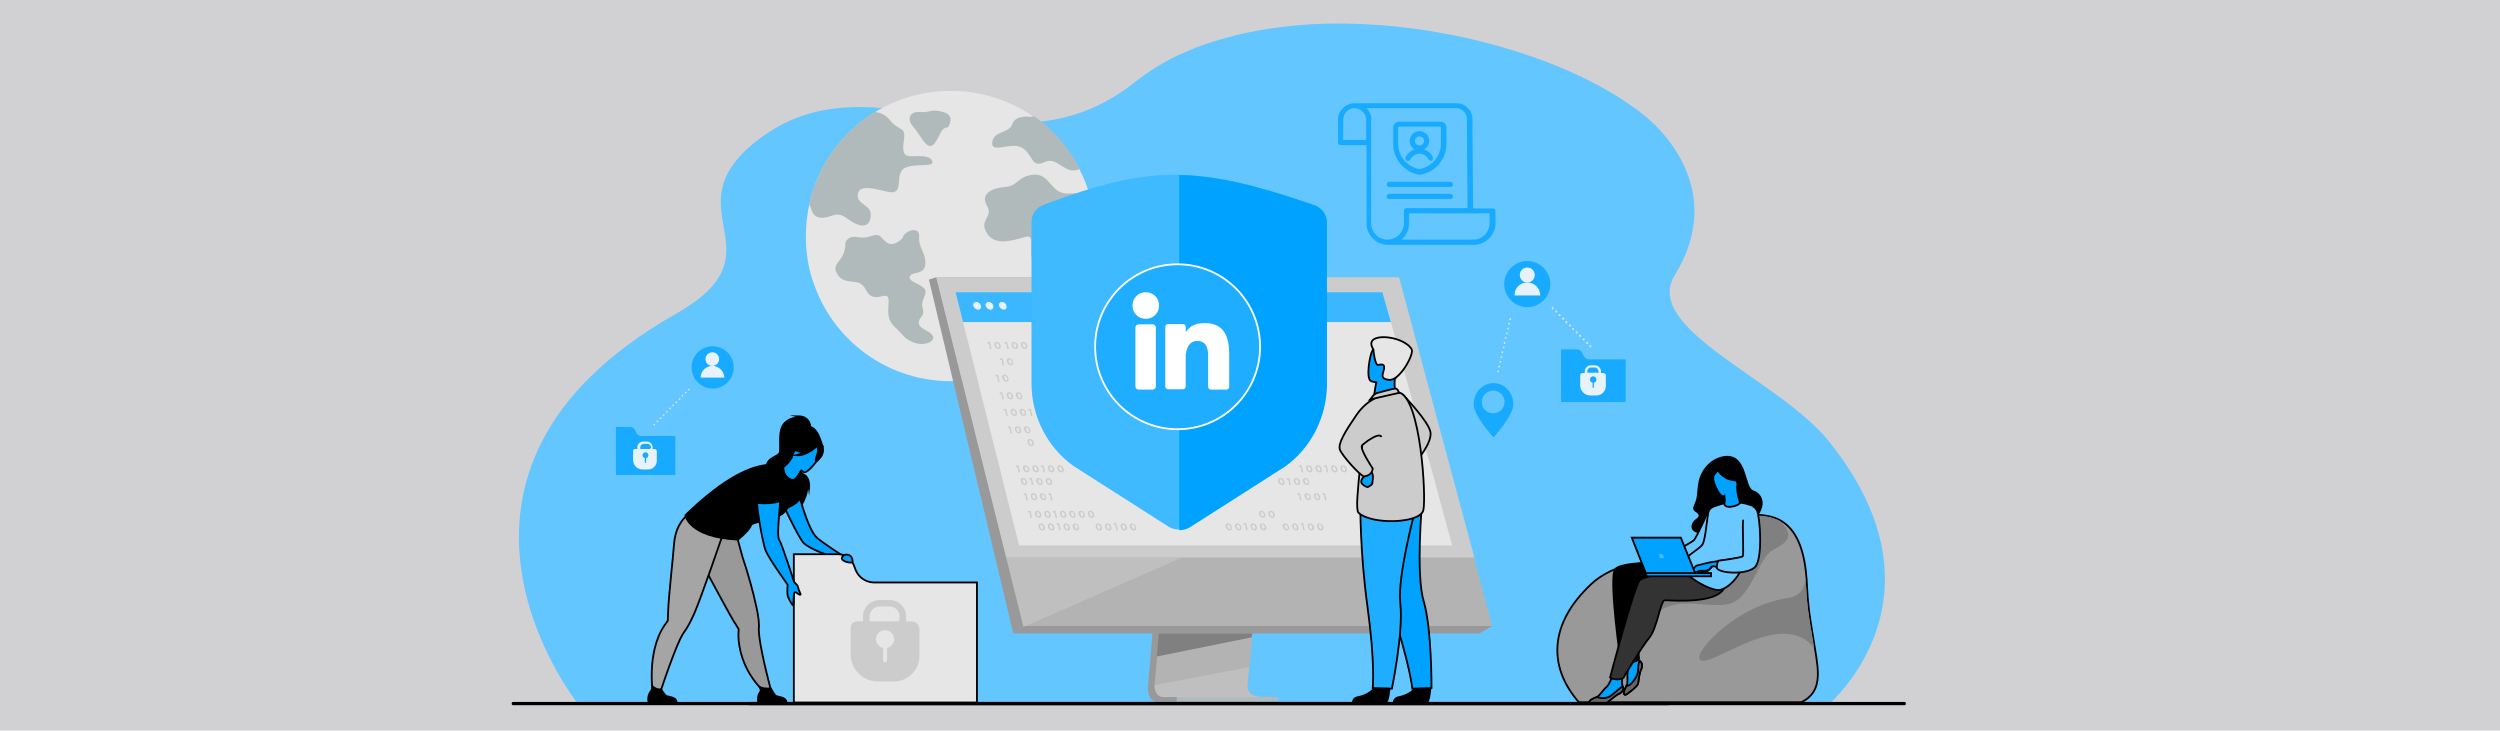 <?xml version="1.0" encoding="utf-8"?>
<!-- Generator: Adobe Illustrator 27.9.6, SVG Export Plug-In . SVG Version: 9.03 Build 54986)  -->
<!DOCTYPE svg PUBLIC "-//W3C//DTD SVG 1.1//EN" "http://www.w3.org/Graphics/SVG/1.1/DTD/svg11.dtd">
<svg version="1.1" id="Layer_1" xmlns:x="http://ns.adobe.com/Extensibility/1.0/" xmlns:i="http://ns.adobe.com/AdobeIllustrator/10.0/" xmlns:graph="http://ns.adobe.com/Graphs/1.0/"
	 xmlns="http://www.w3.org/2000/svg" xmlns:xlink="http://www.w3.org/1999/xlink" x="0px" y="0px" width="770px" height="225px"
	 viewBox="0 0 770 225" style="enable-background:new 0 0 770 225;" xml:space="preserve">
<style type="text/css">
	.st0{fill:#D1D1D4;}
	.st1{fill:#63C6FF;}
	.st2{fill:#E6E6E6;}
	.st3{fill:#B1BABA;}
	.st4{fill:#999999;}
	.st5{fill:#B3B3B3;}
	.st6{fill:#808080;}
	.st7{opacity:0.5;fill:#CCCCCC;}
	.st8{fill:#CCCCCC;}
	.st9{fill:#3AB7FF;}
	.st10{fill:#E6F2FF;}
	.st11{fill:#3FB9FF;}
	.st12{fill:#00A2FF;}
	.st13{fill:#D1E4FC;}
	.st14{fill:#17AAFF;}
	.st15{fill:#E8F2FA;}
	.st16{stroke:#000000;stroke-width:0.56;stroke-miterlimit:10;}
	.st17{fill:#00A2FF;stroke:#000000;stroke-width:0.56;stroke-miterlimit:10;}
	.st18{fill:#E6E6E6;stroke:#000000;stroke-width:0.56;stroke-miterlimit:10;}
	.st19{fill:#999999;stroke:#000000;stroke-width:0.56;stroke-miterlimit:10;}
	.st20{fill:#A5A5A5;stroke:#000000;stroke-width:0.56;stroke-miterlimit:10;}
	.st21{fill:#68C8FF;stroke:#000000;stroke-width:0.56;stroke-miterlimit:10;}
	.st22{fill:#333333;stroke:#000000;stroke-width:0.56;stroke-miterlimit:10;}
	.st23{fill:#666666;stroke:#000000;stroke-width:0.56;stroke-miterlimit:10;}
	.st24{fill:#45BBFF;}
	.st25{fill:#68C8FF;stroke:#000000;stroke-width:0.56;stroke-linecap:round;stroke-miterlimit:10;}
	.st26{fill:#CCCCCC;stroke:#000000;stroke-width:0.56;stroke-miterlimit:10;}
	.st27{fill:#1EADFF;stroke:#000000;stroke-width:0.56;stroke-miterlimit:10;}
	.st28{fill:#1EADFF;stroke:#FFFFFF;stroke-width:0.56;stroke-miterlimit:10;}
	.st29{fill:#FFFFFF;}
</style>
<rect class="st0" width="770" height="225"/>
<path class="st1" d="M563.6,216.7c-24.8,0-385.8,0.1-386.1-0.4l0-0.1c0,0,0-0.1,0-0.1c-0.1-0.3-55.6-70.5,30.6-119.4
	c33.8-19.1-2.1-31.8,24.7-53.1c30.8-24.5,64.5,2.6,98.8-8.5c6.1-2,12.1-5.1,18.2-10c3.4-2.7,7.2-5.1,11.2-7.2
	c0.6-0.3,1.2-0.6,1.9-0.9c2.4-1.1,4.9-2.2,7.5-3.1c1.7-0.6,3.5-1.2,5.3-1.7h0c2.8-0.8,5.8-1.6,8.7-2.2c4.2-0.9,8.6-1.5,13-2
	c1.9-0.2,3.9-0.3,5.9-0.5c38.3-2.2,81.5,10.3,103.7,28.5c4.5,3.7,24.9,22.7,8.8,48.8c-10.1,16.5,32.3,32.2,47.4,51
	C601.8,183.7,564,216,563.6,216.7z"/>
<g>
	<path class="st2" d="M337.7,72.6c0,2.7-0.2,5.4-0.7,8.1c-1.1,6.3-3.6,12.1-7.1,17.2c-8.1,11.8-21.6,19.5-37,19.5
		c-18.3,0-34-10.9-40.9-26.6c-0.9-2.1-1.7-4.2-2.3-6.4c-1-3.7-1.5-7.6-1.5-11.7c0-3.3,0.4-6.5,1-9.5c0,0,0-0.1,0-0.1
		c1.9-8.5,6.1-16.1,12-22c1.7-1.7,3.5-3.2,5.4-4.6c0.9-0.7,1.9-1.3,2.8-1.9c6.8-4.2,14.8-6.6,23.4-6.6c1.1,0,2.3,0,3.4,0.1
		c1.6,0.1,3.1,0.3,4.7,0.6c6.4,1.2,12.4,3.7,17.5,7.3h0c3.2,2.2,6.1,4.9,8.6,7.9c1.3,1.6,2.5,3.2,3.6,5c0.7,1.1,1.3,2.2,1.9,3.3
		c1.4,2.7,2.6,5.7,3.4,8.7C337.1,64.5,337.7,68.5,337.7,72.6z"/>
	<g>
		<path class="st3" d="M277.7,52.6c-1.8,2.8,0.7,7.7-4.6,6.4c-5.4-1.3-8.6-1.9-8.9,1c-0.3,3,4,3,4,6.1c0,3.1-1.9,4.2-4.9,2.7
			c-3-1.5-3.8-3.6-7.3-2.3c-3.5,1.3-5.5,0.4-6.2-2.2c-0.1-0.5-0.3-0.9-0.6-1.2c0,0,0-0.1,0-0.1c1.9-8.5,6.1-16.1,12-22
			c1.7-1.7,3.5-3.2,5.4-4.6c0.9-0.7,1.9-1.3,2.8-1.9c1.4,0.1,3.1,0.6,4.5,2.3c3.1,3.9,5.2,1.9,4.5,6.4c-0.7,4.5,0.4,5.1,3,4.9
			c2.5-0.1,5.5-0.1,5.8,1.8C287.5,51.8,279.5,49.8,277.7,52.6z"/>
		<path class="st3" d="M278,73.3c0,0-2.7,3.1-5,1.3c-2.3-1.8-1.6-2.9-5-1.8c-3.4,1.1-4.9-0.7-6.7,0.7c-1.7,1.4-0.3,1.6-1.5,4.6
			c-1.2,3-3.7,3.5-1.8,6.5c1.9,3,5.5,1.5,7.4,3c1.9,1.6,1.3,3.1,3.6,3.8c2.4,0.6,4.6-1.7,4.7,1.2c0,2.9-0.9,5.6,2.1,8.3
			c2.9,2.7,2.4,3.2,5.4,4.5c3,1.3,6.6,0.1,6.2-1.7c-0.5-1.8-4.3-2.2-4.4-4.2c-0.1-2,2-1.9,1.2-4.5c-0.8-2.6,1.5-4.1,0.7-5.8
			c-0.8-1.7-5.2-2.3-4.7-4c0.5-1.7,4.6-0.3,4.8-3.9c0.2-3.6-2.2-4.9-1.9-8.5C283.3,69.4,278.4,71.1,278,73.3z"/>
		<path class="st3" d="M337.7,72.6c0,2.7-0.2,5.4-0.7,8.1c-1.1,6.3-3.6,12.1-7.1,17.2c-1.2,0.4-2.4,0.4-3.6-0.1
			c-5.6-2.2-1.5-8.3,0.8-11.3c2.2-3-3.5-1.7-7.6-4.5c-4.1-2.8,0.4-10.3-3.8-9c-4.2,1.2-9.4,2.8-11.8-1.3c-2.5-4.1,2.2-4.8,0.1-8.3
			c-2.1-3.5,1.2-5.5,5.5-5.8c4.2-0.3,3.7-3.3,8.9-3.8c5.2-0.4,5.1,6.2,10.9,5.8c5.8-0.4,5.5,0.9,5.5,0.9c0.4,0,0.8,0.1,1.2,0.3
			C337.1,64.5,337.7,68.5,337.7,72.6z"/>
		<path class="st3" d="M332.7,52c-4.8,2.3-6.8-4-10.9-2.1c-4.2,1.9-3.4-1.8-6.7-4.2c-3.3-2.4-9.8,1.9-9.5-1.8
			c0.3-3.7,5.2-2.7,6.2-5.7c1-3,5.8-2.2,5.8-2.2c0.3-0.1,0.6-0.2,0.9-0.2c0,0,0,0,0,0c3.2,2.2,6.1,4.9,8.6,7.9
			c1.3,1.6,2.5,3.2,3.6,5C331.4,49.8,332.1,50.9,332.7,52z"/>
		<path class="st3" d="M292,39.2c0,0,2.5-3.6-1.5-4.7c-4-1.1-3.9,0.3-7.1,0c-3.1-0.3-4.4,2.1-2,4.7c2.3,2.6,4.2,7.7,6.4,5
			C289.9,41.5,289.5,39.5,292,39.2z"/>
	</g>
</g>
<g>
	<path class="st4" d="M360.5,129.7l-6.9,81.5c0,0-0.7,4.9,3,4.9c6,0,30.1,0,30.1,0s-4.5-1-4.5-3.3c0.1-2.7,8-83.9,8-83.9
		L360.5,129.7z"/>
	<path class="st5" d="M388.9,214.7c-1.2,0-24.4,0-30.3,0c-2.6,0-3-2.3-3-3.7c0-0.7,0.1-1.2,0.1-1.2l0.2-2.1l0.5-5.4l0.4-4.8l0.5-6.1
		l0.4-5.2l4.9-57.9l29.7-0.8c0,0-3.3,33.9-5.7,58.7c-0.3,2.8-0.5,5.4-0.7,7.9c-0.1,0.8-0.1,1.6-0.2,2.3c-0.2,2.3-0.4,4.5-0.6,6.4
		c-0.1,1-0.2,1.9-0.3,2.8c-0.3,3.3-0.5,5.5-0.5,5.9c0,0.2,0,0.5,0.1,0.7C384.7,214.6,388.5,214.7,388.9,214.7z"/>
	<polygon class="st5" points="288.4,85.4 305.1,152.4 307.4,161.6 315.2,192.8 459.6,192.8 430.9,85.4 	"/>
	<polygon class="st4" points="288.4,85.4 286.1,86.1 312.1,195.1 315.2,192.8 	"/>
	<polygon class="st4" points="312.1,195.1 455.6,195.1 459.6,192.8 315.2,192.8 	"/>
	
		<rect x="362.5" y="214.7" transform="matrix(-1 -1.224647e-16 1.224647e-16 -1 756.053 430.816)" class="st3" width="31.1" height="1.5"/>
	<polygon class="st6" points="385.7,195.1 385.5,196.3 356.3,202.2 356.7,197.4 356.9,195.1 	"/>
	<path class="st7" d="M388.9,214.7c-1.2,0-24.4,0-30.3,0c-2.6,0-3-2.3-3-3.7l29.1-5.5c-0.3,3.3-0.5,5.5-0.5,5.9c0,0.2,0,0.5,0.1,0.7
		C384.7,214.6,388.5,214.7,388.9,214.7z"/>
	<polygon class="st8" points="288.4,85.4 430.9,85.4 454.1,171.7 309.9,171.7 	"/>
	<polygon class="st2" points="447.3,168 313.9,168 309.1,149 307.3,141.6 306.5,138.6 301.6,119.1 301.4,118.1 298.8,107.8 
		297.6,103.2 296.6,99.2 294.3,90 425.8,90 428.4,99.2 429.5,103.2 430.7,107.8 439.1,138.2 439.1,138.2 439.8,140.8 440.2,142 
		445.9,163 	"/>
	<polygon class="st9" points="428.4,99.2 296.6,99.2 294.3,90 425.8,90 	"/>
	<g>
		<path class="st10" d="M299.8,94.2c-0.2-0.6,0.2-1.2,0.9-1.2c0.6,0,1.3,0.5,1.4,1.2c0.2,0.6-0.2,1.2-0.9,1.2
			C300.6,95.3,299.9,94.8,299.8,94.2z"/>
		<path class="st10" d="M303.6,94.2c-0.2-0.6,0.2-1.2,0.9-1.2c0.6,0,1.3,0.5,1.4,1.2c0.2,0.6-0.2,1.2-0.9,1.2
			C304.4,95.3,303.7,94.8,303.6,94.2z"/>
		<path class="st10" d="M307.7,94.2c-0.2-0.6,0.2-1.2,0.9-1.2c0.6,0,1.3,0.5,1.4,1.2c0.2,0.6-0.2,1.2-0.9,1.2
			C308.5,95.3,307.9,94.8,307.7,94.2z"/>
	</g>
	<polygon class="st7" points="364.1,171.7 315.2,193.1 309.9,171.7 	"/>
</g>
<g>
	<path class="st11" d="M321.6,63c-2.4,0.9-3.9,2.9-3.9,5.2V118c0,10.2,4.8,19.7,12.9,25.5l29.3,18.7c1.9,1.2,4.6,1.2,6.5,0
		l29.3-18.7c8.1-5.8,12.9-15.4,12.9-25.5V68.3c0-2.3-1.6-4.4-4.1-5.2C369,50.9,354.8,50.6,321.6,63L321.6,63z"/>
	<path class="st12" d="M404.6,63.1c-17.3-5.9-29.6-9-41.4-9.2v109.4c1.1,0,2.3-0.3,3.3-0.9l29.3-18.7c8.1-5.8,12.9-15.4,12.9-25.5
		V68.3C408.6,66,407,63.9,404.6,63.1L404.6,63.1z"/>
</g>
<g>
	<g>
		<g>
			<g>
				<g>
					<path class="st13" d="M212.4,119.8c0.1,0.1,0.1,0.3,0,0.4c-0.1,0.1-0.3,0.1-0.4,0c-0.1-0.1-0.1-0.3,0-0.4
						C212.1,119.7,212.3,119.7,212.4,119.8z"/>
					<path class="st13" d="M211.4,120.7c0.1,0.1,0.1,0.3,0,0.4c-0.1,0.1-0.3,0.1-0.4,0c-0.1-0.1-0.1-0.3,0-0.4
						C211.1,120.6,211.3,120.6,211.4,120.7z"/>
					<path class="st13" d="M210,121.7c0.1-0.1,0.3-0.1,0.4,0c0.1,0.1,0.1,0.3,0,0.4c-0.1,0.1-0.3,0.1-0.4,0
						C209.9,122,209.9,121.9,210,121.7z"/>
				</g>
				<g>
					<path class="st13" d="M209.5,122.7c0.1,0.1,0.1,0.3,0,0.4c-0.1,0.1-0.3,0.1-0.4,0c-0.1-0.1-0.1-0.3,0-0.4
						C209.2,122.6,209.4,122.6,209.5,122.7z"/>
					<path class="st13" d="M208.5,123.7c0.1,0.1,0.1,0.3,0,0.4c-0.1,0.1-0.3,0.1-0.4,0c-0.1-0.1-0.1-0.3,0-0.4
						C208.2,123.6,208.4,123.6,208.5,123.7z"/>
					<path class="st13" d="M207.1,124.7c0.1-0.1,0.3-0.1,0.4,0c0.1,0.1,0.1,0.3,0,0.4c-0.1,0.1-0.3,0.1-0.4,0
						C207,125,207,124.8,207.1,124.7z"/>
				</g>
			</g>
			<g>
				<g>
					<path class="st13" d="M206.6,125.6c0.1,0.1,0.1,0.3,0,0.4c-0.1,0.1-0.3,0.1-0.4,0c-0.1-0.1-0.1-0.3,0-0.4
						C206.3,125.5,206.5,125.5,206.6,125.6z"/>
					<path class="st13" d="M205.6,126.6c0.1,0.1,0.1,0.3,0,0.4c-0.1,0.1-0.3,0.1-0.4,0c-0.1-0.1-0.1-0.3,0-0.4
						C205.3,126.5,205.5,126.5,205.6,126.6z"/>
					<path class="st13" d="M204.2,127.6c0.1-0.1,0.3-0.1,0.4,0c0.1,0.1,0.1,0.3,0,0.4c-0.1,0.1-0.3,0.1-0.4,0
						C204.1,127.9,204.1,127.7,204.2,127.6z"/>
				</g>
				<g>
					<path class="st13" d="M203.7,128.6c0.1,0.1,0.1,0.3,0,0.4c-0.1,0.1-0.3,0.1-0.4,0c-0.1-0.1-0.1-0.3,0-0.4
						C203.3,128.5,203.5,128.5,203.7,128.6z"/>
					<path class="st13" d="M202.7,129.6c0.1,0.1,0.1,0.3,0,0.4c-0.1,0.1-0.3,0.1-0.4,0s-0.1-0.3,0-0.4
						C202.4,129.5,202.6,129.5,202.7,129.6z"/>
					<path class="st13" d="M201.3,130.6c0.1-0.1,0.3-0.1,0.4,0c0.1,0.1,0.1,0.3,0,0.4c-0.1,0.1-0.3,0.1-0.4,0
						C201.2,130.9,201.2,130.7,201.3,130.6z"/>
				</g>
			</g>
		</g>
	</g>
	<g>
		<g>
			
				<ellipse transform="matrix(0.163 -0.987 0.987 0.163 72.016 311.259)" class="st14" cx="219.4" cy="113.2" rx="6.5" ry="6.5"/>
		</g>
		<g>
			<path class="st15" d="M217.3,110.6c0-1.1,0.9-2.1,2.1-2.1c1.1,0,2.1,0.9,2.1,2.1c0,1.1-0.9,2.1-2.1,2.1
				C218.2,112.7,217.3,111.8,217.3,110.6z"/>
			<path class="st15" d="M219.4,112.7c-2,0-3.6,1.6-3.6,3.6h7.3C223,114.3,221.4,112.7,219.4,112.7z"/>
		</g>
	</g>
	<g>
		<path class="st14" d="M195.9,133.2l-0.2-0.6c-0.3-0.6-0.9-1.1-1.6-1.1h-4.4v2.8v12H208v-12h-10.4
			C196.9,134.4,196.2,133.9,195.9,133.2z"/>
		<g>
			<path class="st15" d="M201.6,138.3H201c0-0.1,0-0.2,0-0.3v-0.2c0-1-0.8-1.8-1.8-1.8h-1.1c-1,0-1.8,0.8-1.8,1.8v0.2
				c0,0.1,0,0.2,0,0.3h-0.7c-0.4,0-0.6,0.3-0.6,0.6v2.8c0,1.6,1.3,2.9,2.9,2.9h1.7c1.5,0,2.7-1.2,2.7-2.7v-2.8
				C202.4,138.7,202,138.3,201.6,138.3z M199,141.1v1.3c0,0.1-0.1,0.2-0.2,0.2c-0.1,0-0.2-0.1-0.2-0.2v-1.3
				c-0.4-0.1-0.7-0.5-0.7-0.9c0-0.5,0.4-0.9,0.9-0.9c0.5,0,0.9,0.4,0.9,0.9C199.7,140.7,199.4,141,199,141.1z M200.3,138
				c0,0.1,0,0.2,0,0.3h-3.1c0-0.1,0-0.2,0-0.3v-0.2c0-0.6,0.5-1.1,1.1-1.1h1.1c0.6,0,1.1,0.5,1.1,1.1V138z"/>
		</g>
	</g>
</g>
<g>
	<g>
		<path class="st16" d="M249.6,132c0,0,0.3-3.8-3.9-3.8c0,0,1.3,0.3,1.9,1c0,0-2.7-1.6-5.6,0.8c-2.9,2.4-1.1,8.5-2,9.7
			c-0.9,1.2-4.4,1.4-3.9,5.1c0.4,3.7,11,8.4,10.3,11.5c0,0,4.1-6.1,1.2-8.9c0,0,1.4,1.4,1.6,3c0,0,0.4-3.2-1.6-4.2
			c-1.8-0.9-3.2-4.2-3.1-4.7C244.7,141,249.6,132,249.6,132z"/>
		<path class="st17" d="M245.5,150.1c0,0,3.1,13,6.2,15.6c1.9,1.6,7.4,5.2,7.4,5.2l-2.3,0.8c0,0-7.7-2.6-9.4-4.6
			c-1.7-2-6.4-12.1-6.4-12.1L245.5,150.1z"/>
		<path class="st18" d="M263.6,175.7l-0.7-1.8c-0.8-2-2.7-3.2-4.8-3.2h-13.6v8.7v37h56.4v-37h-31.9
			C266.6,179.3,264.5,177.8,263.6,175.7z"/>
		<path class="st19" d="M215.9,173c0,0,0.1,0.1,0.1,0.2c0.7,1.2,2.3,4.1,4,7.3c0.8,1.5,1.7,3.1,2.5,4.6c1.4,2.6,2.7,4.9,3.4,6.1
			c0.8,1.2,1.3,2.1,1.5,2.4c0,0,0,0,0,0c0.1,0.1,0.1,0.2,0.1,0.4c-0.1,1.1-0.1,2.2,0,3.2c1,10.4,8.1,16,8.1,16l2.1,0.3
			c0,0-3-11-3.8-17.2c-0.1-1.1-0.2-1.9-0.2-2.5c0.2-1.6-0.1-4-0.7-6.7c-1-4.8-2.7-10.8-4.3-15.5c-0.1-0.3-3-11-3-11
			c-2.5,2.2-11.5,3.1-11.5,3.1S212.8,167.5,215.9,173z"/>
		<path class="st16" d="M242.2,216.2h-8.7c0,0-0.2-1.3,0.2-2.3c0.4-1,1.1-1,0.1-2.5c0.6,0.6,2.3,0.8,3.6,0.6c0.2,0.3,1,1.9,1.5,2.3
			C239.4,214.7,242,214.6,242.2,216.2z"/>
		<path class="st16" d="M248.4,131.5c0.1-0.2-5,2.3-5.2,2.6c-2.4,2.6-1.7,6.1-0.3,6.1c0.9,0,0.7,1.5,0.7,1.5l9.7-4.1
			C253.2,137.5,252,130.7,248.4,131.5z"/>
		<path class="st16" d="M245.2,148.2c0,0,1.5,2.9,1.3,5.3c0,0-1.8,2.8-6.4,3.5C240.1,157,244,148.2,245.2,148.2z"/>
		<path class="st20" d="M222.7,164.4l0-1.6c-3.3,0.4-11.2-3.9-11.2-3.9s-3.4,2.3-3.9,8.7c-0.2,3.2-1.7,16.5-1.8,20.5
			c-0.1,1.4-0.1,2.5-0.1,2.9c0,0,0,0,0,0c0,0.1-0.1,0.2-0.1,0.3c-0.7,0.9-1.3,1.8-1.8,2.7c-5,9.2-2.4,21.8-2.4,21.8l1.2-0.3
			c0,0,4.2-13,6.9-18.7c0.5-1,0.9-1.7,1.2-2.1c1-1.3,2.1-3.4,3.2-5.9C216,184,222.7,164.4,222.7,164.4z"/>
		<path class="st16" d="M208.4,216.2h-8.7c0,0-0.2-1.3,0.2-2.3c0.4-1,1.1-1.4,1-2.6c0.6,0.6,1.5,1.2,2.7,1c0.2,0.3,1,1.6,1.5,2
			C205.7,214.7,208.2,214.6,208.4,216.2z"/>
		<path class="st16" d="M239.5,158.9c-1.2,0.2,0.2,1.1-1.4,1.3c-2.3,0.3-4.7,0.4-5.9,0.9c-0.5,0.2-0.8,0.4-0.9,0.7
			c-0.5,1.6-4,4.4-4,4.4c-15.2-0.7-16.2-7.5-16.2-7.5c9.9-9.6,18.3-14.8,25.2-15.5c1.7-0.2,4,0.1,5,0.5c2.4,1.1,3.8,4.4,3.8,4.4
			S243.9,158.2,239.5,158.9z"/>
		<path class="st16" d="M238.1,160.2c-2.3,0.3-4.7,0.4-5.9,0.9c-0.5-7.6,3.1-13.3,3.1-13.3S237.6,157.3,238.1,160.2z"/>
		<path class="st17" d="M245.5,180.2c-0.4-0.5-0.9-0.9-0.9-0.9s-3.8-11.9-4.6-13c-1.3-1.8,1.7-18.2,0-19.7c0,0-5.8-0.3-6.8,3.3
			c-1,3.6,1.9,18.1,2.6,19.6c1,2.5,5.9,9.3,6.8,10.6c-0.1,1.2-0.2,3,0.1,3.7c0.5,1.2,1.5,2.9,1.6,2.6c0.1-0.3,0.1-2.1,0.2-2.9
			c0-0.8,0.3-1.1,0.3-1.1c0.4-0.1,1.3,0.8,1.5,0.8c0.2,0.1,0.3-0.2,0.3-0.2C245.6,180.9,245.9,180.7,245.5,180.2z"/>
		<path class="st16" d="M232.1,154.7c0,0.1,5.5,1,8.9-0.7c0,0,2.8-8.9-1.2-8.5c-4.1,0.4-6.5,1.7-6.6,3.7S232.1,154.7,232.1,154.7z"
			/>
		<path class="st17" d="M249.8,135.8c-3.2-1.6-3.8,0.8-5.5,3.8c-0.3,0.5-0.4,0.9-0.4,1.3l0,0c-0.9,1.5-1.7,2.2-2.4,2.8
			c-0.2,0.2-0.3,0.4-0.2,0.7c0.1,0.7,0.2,1.6,1.1,2.5c0.7,0.7,1.8,1.3,2.5,0.6c0.4-0.4,0.9-0.9,1.1-1.4c0.3-0.4,0.5-0.9,0.8-1.2
			c0.4,0.3,0.7,0.5,0.7,0.5c1.3,0.6,4.8-4.2,5.2-5.3C253,139,253.1,137.4,249.8,135.8z"/>
		<path class="st16" d="M253.5,138.3c-0.2-1.4-0.9-1.5-1.4-1.4c-1.8-3-4.8-1.8-4.8-1.8c-1.6,2-3.9,2.3-3.9,2.3s0.6,1.1,2.9,1.7
			c0.7,0.2,1.5,0.1,2.3-0.2c-1.6,0.9-3.3,1.3-3.3,1.3c3.1,0.3,6.1-2.6,6.4-2.9c0.1,0.4,0.4,1.4,0.2,2c-0.2,0.9-1,2.6-0.5,2.8
			C251.4,142.2,253.8,140.4,253.5,138.3z"/>
		<path class="st17" d="M260,170.9c0,0-1.4,1-0.3,1.7c1,0.7,2.9,0.9,2.9,0.4C262.6,171.6,261.8,170.5,260,170.9z"/>
	</g>
	<g>
		<path class="st8" d="M280.8,191.4H279c0.1-0.3,0.1-0.6,0.1-0.9v-0.6c0-2.8-2.3-5.1-5.1-5.1h-3.1c-2.8,0-5.1,2.3-5.1,5.1v0.6
			c0,0.3,0,0.6,0.1,0.9h-2c-1,0-1.9,0.8-1.9,1.9v8.2c0,4.6,3.7,8.4,8.4,8.4h4.9c4.3,0,7.9-3.5,7.9-7.9v-8.1
			C283.2,192.4,282.1,191.4,280.8,191.4z M273.2,199.6v3.8c0,0.3-0.3,0.6-0.6,0.6s-0.6-0.3-0.6-0.6v-3.8c-1.2-0.3-2.2-1.4-2.2-2.7
			c0-1.5,1.2-2.8,2.8-2.8s2.8,1.2,2.8,2.8C275.4,198.2,274.4,199.3,273.2,199.6z M277,190.5c0,0.3,0,0.6-0.1,0.9h-9
			c-0.1-0.3-0.1-0.6-0.1-0.9v-0.6c0-1.7,1.4-3.1,3.1-3.1h3.1c1.7,0,3.1,1.4,3.1,3.1V190.5z"/>
	</g>
</g>
<g>
	<path class="st19" d="M554.8,216.3l-68.5,0c-9.6-11-9.2-24.3,3.9-36.5c2.3-2.2,6.4-4.5,9.7-5.3c6.1-1.4,13-1.8,13-1.8
		c0,0,7.7-1.1,9.8-3.7c6.8-8.2,8.5-9.4,8.5-9.4c6.9-1.3,12.8-1.7,17.2,0.7c0,0,0,0,0,0c4,2.3,6.8,7,7.8,15.6
		c0.2,1.6,0.3,3.4,0.4,5.3c0.3,7,1.6,13.2,2.4,18.5c0,0,0,0,0,0C560.3,207.4,561.1,213.2,554.8,216.3z"/>
</g>
<path class="st6" d="M545.9,169.5c-4.2,2.3-6.5,14.5-13,16.4c-6.6,1.9-16.9-3.1-23.2,3.7c-6.1,6.6-12.8-10.2-9.9-14.9
	c6.1-1.4,13-1.8,13-1.8c0,0,9.3,0,11.5-2.7c6.8-8.2,6.8-10.4,6.8-10.4c6.9-1.3,12.8-1.7,17.2,0.7c0,0,0,0,0,0
	C553.1,165.5,550.1,167.2,545.9,169.5z"/>
<path class="st6" d="M558.8,199.6c-9.6-12-29.4,4.4-34.5,3.9c-4.7-0.4,9.2-16.8,26.3-19.3c6.9-1,5.3-8.2,5.3-8.4
	c0.2,1.6,0.3,3.4,0.4,5.3C556.6,188.2,558,194.4,558.8,199.6z"/>
<g>
	<g>
		<path class="st17" d="M505.5,206.1c-0.7,1.3-0.8,3.7-1,4.5c-0.2,0.8-3.7,3.6-4,3.4c-0.8-0.3,0-1.7,0.4-2.7c0,0,0-0.1,0.1-0.1
			c0.5-1,0.1-3.2,0.3-4.3c0.2-1.1-0.9-4.2-0.9-4.2l1.9-2.5c0,0,1.4,2.6,2.3,3.1c0.2,0.1,0.3,0.2,0.5,0.3
			C505.7,204.1,506,205,505.5,206.1z"/>
		<path class="st16" d="M531.5,140.7c-1.9,0.2-3.6,1-5,2.3c-0.9,0.8-1.8,1.9-2.4,3.3c-1.3,2.9-0.8,6.3-1.6,8.2c-0.7,1.9-1.2,2.2,0,3
			c1.2,0.8,1.4,1.7,0,2.6c-1.4,0.9-2.4,3.7,1.5,3.9c3.9,0.2,11.5-1.2,12.5-1.9c1-0.7,3.6-1.8,4.9-3.7c2.6-3.9,0.5-6.5-1.5-7.1
			C537,150.3,538.1,140.2,531.5,140.7z"/>
		<path class="st21" d="M526.4,156.9c0,0-3.9,8.8-4.7,9.5c-0.8,0.8-4.6,2.3-4.3,3.5c0.3,1.3,3.2,2.5,4.4,2.2
			c1.2-0.3,4.2-5.4,4.2-5.4L526.4,156.9z"/>
		<path class="st16" d="M519.3,173.6c0,0-19.2-1.3-21.8,1.7c-2.1,2.4,1.7,28.8,1.7,28.8s5.2,0.2,5.6-1.2c0,0-1-12.8-0.2-15
			c0.8-2.2,0.3-5.3,0.3-5.3s10.2,1.5,13.4,0.8C521.6,182.5,519.3,173.6,519.3,173.6z"/>
		<path class="st17" d="M498.6,213.7c-1.3,0.6-3,2.3-3.7,2.8c-0.7,0.5-5.1,0.3-5.3,0c-0.4-0.8,1.2-1.4,2.2-1.8c0,0,0,0,0,0l0,0
			c1-0.5,2.1-2.4,3-3.1c0.9-0.7,2-3.8,2-3.8l3.1-0.6c0,0-0.6,2.9-0.2,3.9c0,0.1,0.1,0.2,0.1,0.3
			C500.2,212.2,499.8,213.2,498.6,213.7z"/>
		<path class="st22" d="M527.7,174.5c0,0-20.9,2.1-22.7,4.3c-1.8,2.1-9.1,29.9-9.1,29.9s2.1,1.2,4.1,0.1c0,0,5.5-9.4,8-12.4
			c2.4-3,3.3-10.7,4.6-11.5c0.3-0.2,12.6,1.2,17.2-2.3C534.2,179.1,527.7,174.5,527.7,174.5z"/>
		<path class="st21" d="M536.8,174.6c-0.5,1-1.1,2-1.7,2.9c-1.6,2.2-3.4,3.7-5.3,4.2c-2.9,0.6-12.4-5-11.9-8
			c0.3-1.7,5.6-4.7,6.4-5.9c0.9-1.2,1.4-7.3,1.8-9.7c0.3-1.8,1.5-2,2.9-2.5c6.1-2.1,10.4,0.1,10.4,0.1
			C542.1,157.1,540.6,167.4,536.8,174.6z"/>
		<path class="st16" d="M536.5,149.2c0,0,0.3-1.5,0.5-3.1c0.1-1.1-1.6-4.8-4.3-4.7c0,0-1.2,0.2-2.3,1.1c-0.8,0.7-2,2.1-0.2,5.6
			l0.5,1.2L536.5,149.2z"/>
		<g>
			<path class="st17" d="M535.9,154.7c-0.1-0.5-0.7-1.7-0.9-4.8l0,0c0.2-0.4,0.2-0.9,0-1.5c-0.8-3.2-0.8-5.4-4-4.8
				c-3.3,0.7-3.6,2.1-3.6,3.2c0,1.1,2,6.3,3.4,6c0,0,0.1,0,0.3-0.1c0,0.2,0,0.5,0.1,0.7c0.1,1-0.1,1.4-0.1,1.8
				c0.1,0.6,0.7,1,1.9,0.9C534.3,156,536.1,155.3,535.9,154.7z"/>
			<path class="st16" d="M528.7,144.2c0,0,1.7,3.3,4.9,3.6c1.9,0.2,2.4,1.4,2.4,1.4s-0.6-3.5-1.5-5.7
				C534.5,143.5,529.2,142.2,528.7,144.2z"/>
			<path class="st16" d="M529.3,144.6c0,0-1.1,1.1-1.5,1.9c-0.5,1.2,0.5,3.7,0.9,4.2c0,0-2.4-4-1.6-5.7
				C528,143.2,529.3,144.6,529.3,144.6z"/>
		</g>
		<path class="st17" d="M513.8,173.9c0,0-1,1.1-1.1,1.1c-0.7,0.3-1.5,0.1-1.9,0.2c-0.4,0.1-0.3-0.2,0-0.4c0.3-0.2,1-0.1,0.7-0.2
			c-0.3-0.1-1.9-0.4-2.6-0.2c-1,0.3-1.7,0-1.8-0.1c-0.1-0.1,2.2-1.2,2.9-1.2c0.7,0,2.5-0.1,2.5-0.1L513.8,173.9z"/>
		<path class="st17" d="M527.5,174.3c0,0-0.8,0.9-1.2,1.3c-0.3,0.4-2.6,1.2-2.6,1c-0.1-0.2,1-1,1.1-1.2c0.1-0.3,1.3-1.6,2-1.8
			C527.5,173.4,527.5,174.3,527.5,174.3z"/>
		<path class="st17" d="M541,157.5l-3.9,3.6c0,0,0.6,10.3-0.3,10.5c-0.6,0.2-10.1,1.6-10.1,1.6s-3.5,0.8-4.1,1
			c-0.6,0.2-1.8,2-1.3,2.3c0.3,0.2,1.7-0.6,2.4-0.7c0.6-0.1,2.2,0.4,3.2-0.9c0,0,0.1-0.2,0.2-0.3c0.2-0.2,0.5-0.2,0.7-0.2
			c3.1,0.7,10.4,2.1,12.1,0C541.7,172.4,541,157.5,541,157.5z"/>
		<path class="st23" d="M498.6,213.7c-1.3,0.6-3,2.3-3.7,2.8c-0.7,0.5-5.1,0.3-5.3,0c-0.4-0.8,1.2-1.4,2.2-1.8c0,0,0,0,0,0l0,0
			l0.1,0c0,0,1.9,0.7,3.5,0c1.2-0.5,3.1-2.5,4.3-3.3C500.2,212.2,499.8,213.2,498.6,213.7z"/>
		<path class="st23" d="M505.5,206.1c-0.7,1.3-0.8,3.7-1,4.5c-0.2,0.8-3.7,3.6-4,3.4c-0.8-0.3,0-1.7,0.4-2.7c0.3,0,0.6-0.1,1.1-0.4
			c0.9-0.6,2.4-2.8,2.5-4.1c0.1-1.1,0-2.6,0.6-3.2C505.7,204.1,506,205,505.5,206.1z"/>
		<g>
			<g>
				<polygon class="st17" points="522.3,177 507.1,177 502.6,165.6 517.7,165.6 				"/>
				<polygon class="st17" points="507,176.5 527,176.5 527,177.5 507.1,177.5 				"/>
			</g>
			<path class="st24" d="M511,171.3c-0.1-0.4,0.1-0.7,0.5-0.7c0.4,0,0.8,0.3,0.9,0.7c0.1,0.4-0.1,0.7-0.5,0.7S511.1,171.7,511,171.3
				z"/>
		</g>
		<path class="st25" d="M539.3,155.5c0,0,1.3,0.7,1.8,1.6c1,1.8,2,15.4-0.7,17.7c-2.7,2.3-10.7,1.8-11.6,0.2c0,0-0.1-1.5,0.5-2.3
			c0,0,7.2-0.9,7.5-1.4c0.3-0.5-0.2-10.1,0.1-11"/>
	</g>
</g>
<g>
	<path class="st26" d="M432.4,121.9c0,0,7.8,8.1,8.2,11.3c0.4,3.3-4,8.4-4,8.4L432.4,121.9z"/>
	<path class="st16" d="M428,211.6c0,0-0.3,4.6-1.2,4.7c-0.1,0-4.5,0-4.5,0l-5.6,0c0,0,0-1.4,1.7-1.6c1.6-0.3,4.4-1.4,5.4-3.6
		C424.8,208.7,428,211.6,428,211.6z"/>
	<path class="st16" d="M440.6,211.6c0,0-0.3,4.6-1.2,4.7c-0.1,0-4.5,0-4.5,0l-5.6,0c0,0,0-1.4,1.7-1.6c1.6-0.3,4.4-1.4,5.4-3.6
		C437.4,208.7,440.6,211.6,440.6,211.6z"/>
	<path class="st17" d="M421.9,161.9c0,0,1.5,9.4,6.9,26.2c5.5,16.7,6.2,24,6.2,24l5.9-0.2c0,0,0.1-18.3-2.4-26.7
		c-2.5-8.4-0.5-30.3-0.5-30.3L421.9,161.9z"/>
	<path class="st27" d="M419,155.3c0,0-0.2,14.2,2.2,31.7c2.4,17.5,1.6,24.9,1.6,24.9l5.9,0.2c0,0,3.6-17.4,2.6-26.2
		c-1-8.7,4.9-30,4.9-30L419,155.3z"/>
	<path class="st26" d="M438.4,157.1c-0.9,4.2-16.1,4.6-20,0.8c-0.4-0.4-0.5-2.4-0.3-5.1c0.3-5.3,1.4-13.2,1.5-17.2
		c0-2,0.3-4,0.7-5.8c0.8-3.9,1.9-6.9,1.9-6.9s7.4-2.4,8.8-2C437.6,122.9,439.3,153,438.4,157.1z"/>
	<path class="st17" d="M420.5,145.5c0,0,0.3,0.7-0.3,1.2c-0.6,0.5-1.1,1.3-0.9,1.9c0.1,0.6,1.5,1.5,2,1.4c0.5-0.2,1.5-0.9,1.4-1.2
		c-0.1-0.3,0.7-2.7-0.5-3.6C421,144.2,420.5,145.5,420.5,145.5z"/>
	<path class="st26" d="M425.6,121.9c0,0-4.3,0.8-7.8,5.9c-3.5,5.1-5.8,8.9-5.1,10.7c0.6,1.8,6.4,8.2,7.4,8.2c1,0,2.6-0.7,2.7-2.4
		c0,0-4.1-6.1-3.3-7.1c0.3-0.4,5.3-4.4,6-2.6"/>
	<path class="st17" d="M429.6,116.7c0.4-0.4,0.6-0.8,0.8-1.4c1.3-4.3,3-6.9-1.3-8.4c-4.3-1.5-5.6-0.2-6.4,1.1
		c-0.8,1.3-2.1,8.7-0.4,9.4c0,0,0.6,0.2,1.6,0.4c-0.1,0.3-0.2,1.1-0.4,2.1c0,0.1,0,0.2,0,0.2c-0.3,1.4-0.3,1.8-0.3,2.2l4.1-1.7
		l2.7,0C430,120.5,429.3,119.9,429.6,116.7z"/>
	<path class="st18" d="M423,107.6c0,0,0.4,5,1.5,4.8c1-0.2,2-0.4,1.8,1.1c-0.2,1.5-1.6,3.2,1.6,3.5c3.2,0.3,7.7-7.9,6.9-9.4
		C432.2,103.1,419.4,102.1,423,107.6z"/>
	<path class="st26" d="M424,121.1c0.1,0,5.5-1.6,6-1.4c0.6,0.2,0.9,1.3,0.9,1.3l-8.8,2C422.2,122.9,422.9,121.5,424,121.1z"/>
</g>
<g>
	<g>
		<g>
			<g>
				<g>
					<g>
						<path class="st13" d="M478,94.7c-0.1,0.1-0.1,0.3,0,0.5c0.1,0.1,0.3,0.1,0.5,0c0.1-0.1,0.1-0.3,0-0.5
							C478.3,94.6,478.1,94.6,478,94.7z"/>
						<path class="st13" d="M479.1,95.7c-0.1,0.1-0.1,0.3,0,0.5c0.1,0.1,0.3,0.1,0.5,0c0.1-0.1,0.1-0.3,0-0.5
							C479.4,95.6,479.2,95.6,479.1,95.7z"/>
						<path class="st13" d="M480.6,96.8c-0.1-0.1-0.3-0.1-0.5,0c-0.1,0.1-0.1,0.3,0,0.5c0.1,0.1,0.3,0.1,0.5,0
							C480.7,97.2,480.7,97,480.6,96.8z"/>
					</g>
					<g>
						<path class="st13" d="M481.2,97.9c-0.1,0.1-0.1,0.3,0,0.5c0.1,0.1,0.3,0.1,0.5,0s0.1-0.3,0-0.5
							C481.5,97.8,481.3,97.8,481.2,97.9z"/>
						<path class="st13" d="M482.2,99c-0.1,0.1-0.1,0.3,0,0.5c0.1,0.1,0.3,0.1,0.5,0c0.1-0.1,0.1-0.3,0-0.5
							C482.6,98.8,482.4,98.8,482.2,99z"/>
						<path class="st13" d="M483.8,100c-0.1-0.1-0.3-0.1-0.5,0c-0.1,0.1-0.1,0.3,0,0.5c0.1,0.1,0.3,0.1,0.5,0
							C483.9,100.4,483.9,100.2,483.8,100z"/>
					</g>
				</g>
				<g>
					<g>
						<path class="st13" d="M484.3,101.1c-0.1,0.1-0.1,0.3,0,0.5c0.1,0.1,0.3,0.1,0.5,0c0.1-0.1,0.1-0.3,0-0.5
							C484.7,101,484.5,101,484.3,101.1z"/>
						<path class="st13" d="M485.4,102.1c-0.1,0.1-0.1,0.3,0,0.5c0.1,0.1,0.3,0.1,0.5,0c0.1-0.1,0.1-0.3,0-0.5
							C485.7,102,485.5,102,485.4,102.1z"/>
						<path class="st13" d="M486.9,103.2c-0.1-0.1-0.3-0.1-0.5,0c-0.1,0.1-0.1,0.3,0,0.5c0.1,0.1,0.3,0.1,0.5,0
							C487,103.6,487,103.3,486.9,103.2z"/>
					</g>
					<g>
						<path class="st13" d="M487.5,104.3c-0.1,0.1-0.1,0.3,0,0.5c0.1,0.1,0.3,0.1,0.5,0c0.1-0.1,0.1-0.3,0-0.5
							C487.9,104.2,487.7,104.2,487.5,104.3z"/>
						<path class="st13" d="M488.6,105.4c-0.1,0.1-0.1,0.3,0,0.5c0.1,0.1,0.3,0.1,0.5,0c0.1-0.1,0.1-0.3,0-0.5
							C488.9,105.2,488.7,105.2,488.6,105.4z"/>
						<path class="st13" d="M490.1,106.4c-0.1-0.1-0.3-0.1-0.5,0c-0.1,0.1-0.1,0.3,0,0.5c0.1,0.1,0.3,0.1,0.5,0
							C490.2,106.8,490.2,106.6,490.1,106.4z"/>
					</g>
				</g>
			</g>
		</g>
		<g>
			<g>
				<g>
					<g>
						<path class="st13" d="M465.2,98c-0.2,0-0.3,0.1-0.4,0.2c0,0.2,0.1,0.3,0.2,0.4c0.2,0,0.3-0.1,0.4-0.2
							C465.5,98.2,465.4,98,465.2,98z"/>
						<path class="st13" d="M464.9,99.4c-0.2,0-0.3,0.1-0.4,0.2c0,0.2,0.1,0.3,0.2,0.4c0.2,0,0.3-0.1,0.4-0.2
							C465.1,99.6,465,99.5,464.9,99.4z"/>
						<path class="st13" d="M464.8,101.3c0-0.2-0.1-0.3-0.2-0.4c-0.2,0-0.3,0.1-0.4,0.2c0,0.2,0.1,0.3,0.2,0.4
							C464.5,101.6,464.7,101.5,464.8,101.3z"/>
					</g>
					<g>
						<path class="st13" d="M464.2,102.4c-0.2,0-0.3,0.1-0.4,0.2c0,0.2,0.1,0.3,0.2,0.4c0.2,0,0.3-0.1,0.4-0.2
							C464.5,102.6,464.3,102.4,464.2,102.4z"/>
						<path class="st13" d="M463.8,103.8c-0.2,0-0.3,0.1-0.4,0.2c0,0.2,0.1,0.3,0.2,0.4c0.2,0,0.3-0.1,0.4-0.2
							C464.1,104.1,464,103.9,463.8,103.8z"/>
						<path class="st13" d="M463.7,105.7c0-0.2-0.1-0.3-0.2-0.4c-0.2,0-0.3,0.1-0.4,0.2c0,0.2,0.1,0.3,0.2,0.4
							C463.5,106,463.7,105.9,463.7,105.7z"/>
					</g>
				</g>
				<g>
					<g>
						<path class="st13" d="M463.2,106.7c-0.2,0-0.3,0.1-0.4,0.2c0,0.2,0.1,0.3,0.2,0.4c0.2,0,0.3-0.1,0.4-0.2
							C463.5,107,463.3,106.8,463.2,106.7z"/>
						<path class="st13" d="M462.8,108.2c-0.2,0-0.3,0.1-0.4,0.2c0,0.2,0.1,0.3,0.2,0.4c0.2,0,0.3-0.1,0.4-0.2
							C463.1,108.4,463,108.2,462.8,108.2z"/>
						<path class="st13" d="M462.7,110.1c0-0.2-0.1-0.3-0.2-0.4c-0.2,0-0.3,0.1-0.4,0.2c0,0.2,0.1,0.3,0.2,0.4
							C462.5,110.3,462.7,110.2,462.7,110.1z"/>
					</g>
					<g>
						<path class="st13" d="M462.2,111.2c-0.2,0-0.3,0.1-0.4,0.2c0,0.2,0.1,0.3,0.2,0.4c0.2,0,0.3-0.1,0.4-0.2
							C462.4,111.4,462.3,111.2,462.2,111.2z"/>
						<path class="st13" d="M461.8,112.6c-0.2,0-0.3,0.1-0.4,0.2c0,0.2,0.1,0.3,0.2,0.4c0.2,0,0.3-0.1,0.4-0.2
							S462,112.7,461.8,112.6z"/>
						<path class="st13" d="M461.7,114.5c0-0.2-0.1-0.3-0.2-0.4c-0.2,0-0.3,0.1-0.4,0.2c0,0.2,0.1,0.3,0.2,0.4
							C461.5,114.8,461.7,114.6,461.7,114.5z"/>
					</g>
				</g>
			</g>
		</g>
		<g>
			<g>
				<path class="st14" d="M477.5,87.5c0-3.9-3.2-7.1-7.1-7.1c-3.9,0-7.1,3.2-7.1,7.1c0,3.9,3.2,7.1,7.1,7.1
					C474.3,94.6,477.5,91.4,477.5,87.5z"/>
			</g>
			<g>
				<path class="st15" d="M472.7,84.7c0-1.3-1-2.3-2.3-2.3c-1.3,0-2.3,1-2.3,2.3c0,1.3,1,2.3,2.3,2.3C471.7,87,472.7,86,472.7,84.7z
					"/>
				<path class="st15" d="M470.4,87c2.2,0,4,1.8,4,4h-7.9C466.4,88.7,468.2,87,470.4,87z"/>
			</g>
		</g>
		<g>
			<path class="st14" d="M487.6,109.3l-0.3-0.6c-0.3-0.7-1-1.1-1.7-1.1h-4.8v3.1v13.1h19.9v-13.1h-11.3
				C488.6,110.6,487.9,110.1,487.6,109.3z"/>
			<g>
				<path class="st15" d="M493.8,114.9h-0.7c0-0.1,0-0.2,0-0.3v-0.2c0-1.1-0.9-1.9-1.9-1.9h-1.2c-1.1,0-1.9,0.9-1.9,1.9v0.2
					c0,0.1,0,0.2,0,0.3h-0.7c-0.4,0-0.7,0.3-0.7,0.7v3.1c0,1.7,1.4,3.1,3.1,3.1h1.9c1.6,0,2.9-1.3,2.9-2.9v-3.1
					C494.7,115.3,494.3,114.9,493.8,114.9z M490.9,117.9v1.4c0,0.1-0.1,0.2-0.2,0.2c-0.1,0-0.2-0.1-0.2-0.2v-1.4
					c-0.5-0.1-0.8-0.5-0.8-1c0-0.6,0.5-1,1-1c0.6,0,1,0.5,1,1C491.7,117.4,491.4,117.8,490.9,117.9z M492.4,114.5c0,0.1,0,0.2,0,0.3
					H489c0-0.1-0.1-0.2-0.1-0.3v-0.2c0-0.6,0.5-1.1,1.1-1.1h1.2c0.6,0,1.1,0.5,1.1,1.1V114.5z"/>
			</g>
		</g>
	</g>
	<path class="st14" d="M453.9,124.5c0,3.6,6.1,10.2,6.1,10.2s6.1-6.6,6.1-10.2c0-3.6-2.7-6.5-6.1-6.5
		C456.6,118,453.9,120.9,453.9,124.5z M456.4,123.8c0-2,1.6-3.5,3.5-3.5c2,0,3.5,1.6,3.5,3.5c0,2-1.6,3.5-3.5,3.5
		C458,127.4,456.4,125.8,456.4,123.8z"/>
</g>
<path d="M513.9,217.2H158c-0.2,0-0.4-0.2-0.4-0.4v-0.2c0-0.2,0.2-0.4,0.4-0.4h355.9c0.2,0,0.4,0.2,0.4,0.4v0.2
	C514.3,217,514.1,217.2,513.9,217.2z"/>
<path d="M586.6,217.2H230.7c-0.2,0-0.4-0.2-0.4-0.4v-0.2c0-0.2,0.2-0.4,0.4-0.4h355.9c0.2,0,0.4,0.2,0.4,0.4v0.2
	C587,217,586.8,217.2,586.6,217.2z"/>
<g>
	<path class="st8" d="M312.9,121.9c-0.2-0.6,0.1-1.1,0.7-1.1c0.6,0,1.1,0.5,1.2,1.1c0.2,0.6-0.1,1.1-0.7,1.1
		C313.6,123,313.1,122.6,312.9,121.9z M314.4,121.9c-0.1-0.4-0.4-0.7-0.6-0.7c-0.3,0-0.4,0.3-0.3,0.7c0.1,0.4,0.4,0.7,0.6,0.7
		C314.4,122.6,314.5,122.3,314.4,121.9z"/>
	<path class="st8" d="M304.6,105.8l-0.4,0.1l-0.2-0.4l0.6-0.2l0.3,0l0.5,2.2l-0.5,0L304.6,105.8z"/>
	<path class="st8" d="M306.3,106.4c-0.2-0.6,0.1-1.1,0.7-1.1c0.6,0,1.1,0.5,1.2,1.1c0.2,0.6-0.1,1.1-0.7,1.1
		C306.9,107.5,306.4,107,306.3,106.4z M307.7,106.4c-0.1-0.4-0.4-0.7-0.6-0.7c-0.3,0-0.4,0.3-0.3,0.7c0.1,0.4,0.4,0.7,0.6,0.7
		C307.7,107.1,307.8,106.8,307.7,106.4z"/>
	<path class="st8" d="M316.5,136.3c-0.2-0.6,0.1-1.1,0.7-1.1c0.6,0,1.1,0.5,1.2,1.1c0.2,0.6-0.1,1.1-0.7,1.1
		C317.1,137.4,316.6,136.9,316.5,136.3z M317.9,136.3c-0.1-0.4-0.4-0.7-0.6-0.7c-0.3,0-0.4,0.3-0.3,0.7c0.1,0.4,0.4,0.7,0.6,0.7
		C317.9,136.9,318,136.7,317.9,136.3z"/>
	<path class="st8" d="M307.1,115.9l-0.4,0.1l-0.2-0.4l0.6-0.2l0.3,0l0.5,2.2l-0.5,0L307.1,115.9z"/>
	<path class="st8" d="M308.7,116.5c-0.2-0.6,0.1-1.1,0.7-1.1c0.6,0,1.1,0.5,1.2,1.1c0.2,0.6-0.1,1.1-0.7,1.1
		C309.4,117.6,308.9,117.1,308.7,116.5z M310.2,116.5c-0.1-0.4-0.4-0.7-0.6-0.7c-0.3,0-0.4,0.3-0.3,0.7c0.1,0.4,0.4,0.7,0.6,0.7
		C310.2,117.2,310.3,116.9,310.2,116.5z"/>
	<path class="st8" d="M308.5,110.8l-0.4,0.1l-0.2-0.4l0.6-0.2l0.3,0l0.5,2.2l-0.5,0L308.5,110.8z"/>
	<path class="st8" d="M310.1,111.4c-0.2-0.6,0.1-1.1,0.7-1.1c0.6,0,1.1,0.5,1.2,1.1c0.2,0.6-0.1,1.1-0.7,1.1
		C310.8,112.5,310.3,112.1,310.1,111.4z M311.6,111.4c-0.1-0.4-0.4-0.7-0.6-0.7c-0.3,0-0.4,0.3-0.3,0.7c0.1,0.4,0.4,0.7,0.6,0.7
		C311.6,112.1,311.7,111.8,311.6,111.4z"/>
	<path class="st8" d="M308.4,121.3l-0.4,0.1l-0.2-0.4l0.6-0.2l0.3,0l0.5,2.2l-0.5,0L308.4,121.3z"/>
	<path class="st8" d="M310.1,121.9c-0.2-0.6,0.1-1.1,0.7-1.1c0.6,0,1.1,0.5,1.2,1.1c0.2,0.6-0.1,1.1-0.7,1.1
		C310.7,123,310.2,122.6,310.1,121.9z M311.5,121.9c-0.1-0.4-0.4-0.7-0.6-0.7c-0.3,0-0.4,0.3-0.3,0.7c0.1,0.4,0.4,0.7,0.6,0.7
		C311.5,122.6,311.6,122.3,311.5,121.9z"/>
	<path class="st8" d="M314.5,106.4c-0.2-0.6,0.1-1.1,0.7-1.1c0.6,0,1.1,0.5,1.2,1.1c0.2,0.6-0.1,1.1-0.7,1.1
		C315.1,107.5,314.6,107,314.5,106.4z M315.9,106.4c-0.1-0.4-0.4-0.7-0.6-0.7c-0.3,0-0.4,0.3-0.3,0.7c0.1,0.4,0.4,0.7,0.6,0.7
		C315.9,107.1,316,106.8,315.9,106.4z"/>
	<path class="st8" d="M309.9,105.8l-0.4,0.1l-0.2-0.4l0.6-0.2l0.3,0l0.5,2.2l-0.5,0L309.9,105.8z"/>
	<path class="st8" d="M311.6,106.4c-0.2-0.6,0.1-1.1,0.7-1.1c0.6,0,1.1,0.5,1.2,1.1c0.2,0.6-0.1,1.1-0.7,1.1
		C312.2,107.5,311.7,107,311.6,106.4z M313,106.4c-0.1-0.4-0.4-0.7-0.6-0.7c-0.3,0-0.4,0.3-0.3,0.7c0.1,0.4,0.4,0.7,0.6,0.7
		C313,107.1,313.1,106.8,313,106.4z"/>
	<path class="st8" d="M315.4,132.4c-0.2-0.6,0.1-1.1,0.7-1.1c0.6,0,1.1,0.5,1.2,1.1c0.2,0.6-0.1,1.1-0.7,1.1
		C316.1,133.5,315.6,133,315.4,132.4z M316.9,132.4c-0.1-0.4-0.4-0.7-0.6-0.7c-0.3,0-0.4,0.3-0.3,0.7c0.1,0.4,0.4,0.7,0.6,0.7
		C316.9,133.1,317,132.8,316.9,132.4z"/>
	<path class="st8" d="M309.6,126.4l-0.4,0.1l-0.2-0.4l0.6-0.2l0.3,0l0.5,2.2l-0.5,0L309.6,126.4z"/>
	<path class="st8" d="M311.3,127c-0.2-0.6,0.1-1.1,0.7-1.1c0.6,0,1.1,0.5,1.2,1.1c0.2,0.6-0.1,1.1-0.7,1.1
		C311.9,128.1,311.4,127.6,311.3,127z M312.7,127c-0.1-0.4-0.4-0.7-0.6-0.7c-0.3,0-0.4,0.3-0.3,0.7c0.1,0.4,0.4,0.7,0.6,0.7
		C312.7,127.7,312.8,127.4,312.7,127z"/>
	<path class="st8" d="M314.1,127c-0.2-0.6,0.1-1.1,0.7-1.1c0.6,0,1.1,0.5,1.2,1.1c0.2,0.6-0.1,1.1-0.7,1.1
		C314.8,128.1,314.3,127.6,314.1,127z M315.6,127c-0.1-0.4-0.4-0.7-0.6-0.7c-0.3,0-0.4,0.3-0.3,0.7c0.1,0.4,0.4,0.7,0.6,0.7
		C315.6,127.7,315.7,127.4,315.6,127z"/>
	<path class="st8" d="M317.2,126.4l-0.4,0.1l-0.2-0.4l0.6-0.2l0.3,0l0.5,2.2l-0.5,0L317.2,126.4z"/>
	<path class="st8" d="M310.9,131.8l-0.4,0.1l-0.2-0.4l0.6-0.2l0.3,0l0.5,2.2l-0.5,0L310.9,131.8z"/>
	<path class="st8" d="M312.6,132.4c-0.2-0.6,0.1-1.1,0.7-1.1c0.6,0,1.1,0.5,1.2,1.1c0.2,0.6-0.1,1.1-0.7,1.1
		C313.2,133.5,312.7,133,312.6,132.4z M314,132.4c-0.1-0.4-0.4-0.7-0.6-0.7c-0.3,0-0.4,0.3-0.3,0.7c0.1,0.4,0.4,0.7,0.6,0.7
		C314,133.1,314.1,132.8,314,132.4z"/>
	<path class="st8" d="M318,144.4c-0.2-0.6,0.1-1.1,0.7-1.1c0.6,0,1.1,0.5,1.2,1.1c0.2,0.6-0.1,1.1-0.7,1.1
		C318.6,145.5,318.1,145.1,318,144.4z M319.4,144.4c-0.1-0.4-0.4-0.7-0.6-0.7c-0.3,0-0.4,0.3-0.3,0.7c0.1,0.4,0.4,0.7,0.6,0.7
		C319.4,145.1,319.5,144.8,319.4,144.4z"/>
	<path class="st8" d="M321.1,143.8l-0.4,0.1l-0.2-0.4l0.6-0.2l0.3,0l0.5,2.2l-0.5,0L321.1,143.8z"/>
	<path class="st8" d="M313.4,143.8l-0.4,0.1l-0.2-0.4l0.6-0.2l0.3,0l0.5,2.2l-0.5,0L313.4,143.8z"/>
	<path class="st8" d="M315.1,144.4c-0.2-0.6,0.1-1.1,0.7-1.1c0.6,0,1.1,0.5,1.2,1.1c0.2,0.6-0.1,1.1-0.7,1.1
		C315.8,145.5,315.3,145.1,315.1,144.4z M316.6,144.4c-0.1-0.4-0.4-0.7-0.6-0.7c-0.3,0-0.4,0.3-0.3,0.7c0.1,0.4,0.4,0.7,0.6,0.7
		C316.5,145.1,316.6,144.8,316.6,144.4z"/>
	<path class="st8" d="M322.8,144.4c-0.2-0.6,0.1-1.1,0.7-1.1c0.6,0,1.1,0.5,1.2,1.1c0.2,0.6-0.1,1.1-0.7,1.1
		C323.4,145.5,322.9,145.1,322.8,144.4z M324.2,144.4c-0.1-0.4-0.4-0.7-0.6-0.7c-0.3,0-0.4,0.3-0.3,0.7c0.1,0.4,0.4,0.7,0.6,0.7
		C324.2,145.1,324.3,144.8,324.2,144.4z"/>
	<path class="st8" d="M325.7,144.4c-0.2-0.6,0.1-1.1,0.7-1.1c0.6,0,1.1,0.5,1.2,1.1c0.2,0.6-0.1,1.1-0.7,1.1
		C326.3,145.5,325.8,145.1,325.7,144.4z M327.1,144.4c-0.1-0.4-0.4-0.7-0.6-0.7c-0.3,0-0.4,0.3-0.3,0.7c0.1,0.4,0.4,0.7,0.6,0.7
		C327.1,145.1,327.2,144.8,327.1,144.4z"/>
	<path class="st8" d="M314.4,148.3c-0.2-0.6,0.1-1.1,0.7-1.1c0.6,0,1.1,0.5,1.2,1.1c0.2,0.6-0.1,1.1-0.7,1.1
		C315.1,149.4,314.6,148.9,314.4,148.3z M315.9,148.3c-0.1-0.4-0.4-0.7-0.6-0.7c-0.3,0-0.4,0.3-0.3,0.7c0.1,0.4,0.4,0.7,0.6,0.7
		S316,148.7,315.9,148.3z"/>
	<path class="st8" d="M317.5,147.7l-0.4,0.1l-0.2-0.4l0.6-0.2l0.3,0l0.5,2.2l-0.5,0L317.5,147.7z"/>
	<path class="st8" d="M319.2,148.3c-0.2-0.6,0.1-1.1,0.7-1.1c0.6,0,1.1,0.5,1.2,1.1c0.2,0.6-0.1,1.1-0.7,1.1
		C319.9,149.4,319.4,148.9,319.2,148.3z M320.7,148.3c-0.1-0.4-0.4-0.7-0.6-0.7c-0.3,0-0.4,0.3-0.3,0.7c0.1,0.4,0.4,0.7,0.6,0.7
		C320.6,149,320.8,148.7,320.7,148.3z"/>
	<path class="st8" d="M322.1,148.3c-0.2-0.6,0.1-1.1,0.7-1.1c0.6,0,1.1,0.5,1.2,1.1c0.2,0.6-0.1,1.1-0.7,1.1
		C322.8,149.4,322.3,148.9,322.1,148.3z M323.5,148.3c-0.1-0.4-0.4-0.7-0.6-0.7c-0.3,0-0.4,0.3-0.3,0.7c0.1,0.4,0.4,0.7,0.6,0.7
		S323.6,148.7,323.5,148.3z"/>
	<path class="st8" d="M405.2,144.4c-0.2-0.6,0.1-1.1,0.7-1.1c0.6,0,1.1,0.5,1.2,1.1c0.2,0.6-0.1,1.1-0.7,1.1
		C405.8,145.5,405.3,145.1,405.2,144.4z M406.6,144.4c-0.1-0.4-0.4-0.7-0.6-0.7c-0.3,0-0.4,0.3-0.3,0.7c0.1,0.4,0.4,0.7,0.6,0.7
		C406.6,145.1,406.7,144.8,406.6,144.4z"/>
	<path class="st8" d="M408.3,143.8l-0.4,0.1l-0.2-0.4l0.6-0.2l0.3,0l0.5,2.2l-0.5,0L408.3,143.8z"/>
	<path class="st8" d="M400.6,143.8l-0.4,0.1l-0.2-0.4l0.6-0.2l0.3,0l0.5,2.2l-0.5,0L400.6,143.8z"/>
	<path class="st8" d="M402.3,144.4c-0.2-0.6,0.1-1.1,0.7-1.1c0.6,0,1.1,0.5,1.2,1.1c0.2,0.6-0.1,1.1-0.7,1.1
		C403,145.5,402.5,145.1,402.3,144.4z M403.7,144.4c-0.1-0.4-0.4-0.7-0.6-0.7c-0.3,0-0.4,0.3-0.3,0.7c0.1,0.4,0.4,0.7,0.6,0.7
		C403.7,145.1,403.8,144.8,403.7,144.4z"/>
	<path class="st8" d="M410,144.4c-0.2-0.6,0.1-1.1,0.7-1.1c0.6,0,1.1,0.5,1.2,1.1c0.2,0.6-0.1,1.1-0.7,1.1
		C410.6,145.5,410.1,145.1,410,144.4z M411.4,144.4c-0.1-0.4-0.4-0.7-0.6-0.7c-0.3,0-0.4,0.3-0.3,0.7c0.1,0.4,0.4,0.7,0.6,0.7
		C411.4,145.1,411.5,144.8,411.4,144.4z"/>
	<path class="st8" d="M412.9,144.4c-0.2-0.6,0.1-1.1,0.7-1.1c0.6,0,1.1,0.5,1.2,1.1c0.2,0.6-0.1,1.1-0.7,1.1
		C413.5,145.5,413,145.1,412.9,144.4z M414.3,144.4c-0.1-0.4-0.4-0.7-0.6-0.7c-0.3,0-0.4,0.3-0.3,0.7c0.1,0.4,0.4,0.7,0.6,0.7
		C414.3,145.1,414.4,144.8,414.3,144.4z"/>
	<path class="st8" d="M393.7,148.3c-0.2-0.6,0.1-1.1,0.7-1.1c0.6,0,1.1,0.5,1.2,1.1c0.2,0.6-0.1,1.1-0.7,1.1
		C394.3,149.4,393.8,148.9,393.7,148.3z M395.1,148.3c-0.1-0.4-0.4-0.7-0.6-0.7c-0.3,0-0.4,0.3-0.3,0.7c0.1,0.4,0.4,0.7,0.6,0.7
		S395.2,148.7,395.1,148.3z"/>
	<path class="st8" d="M396.8,147.7l-0.4,0.1l-0.2-0.4l0.6-0.2l0.3,0l0.5,2.2l-0.5,0L396.8,147.7z"/>
	<path class="st8" d="M398.5,148.3c-0.2-0.6,0.1-1.1,0.7-1.1c0.6,0,1.1,0.5,1.2,1.1c0.2,0.6-0.1,1.1-0.7,1.1
		C399.1,149.4,398.6,148.9,398.5,148.3z M399.9,148.3c-0.1-0.4-0.4-0.7-0.6-0.7c-0.3,0-0.4,0.3-0.3,0.7c0.1,0.4,0.4,0.7,0.6,0.7
		C399.9,149,400,148.7,399.9,148.3z"/>
	<path class="st8" d="M401.3,148.3c-0.2-0.6,0.1-1.1,0.7-1.1c0.6,0,1.1,0.5,1.2,1.1c0.2,0.6-0.1,1.1-0.7,1.1
		C402,149.4,401.5,148.9,401.3,148.3z M402.8,148.3c-0.1-0.4-0.4-0.7-0.6-0.7c-0.3,0-0.4,0.3-0.3,0.7c0.1,0.4,0.4,0.7,0.6,0.7
		C402.8,149,402.9,148.7,402.8,148.3z"/>
	<path class="st8" d="M321.7,158.4c-0.2-0.6,0.1-1.1,0.7-1.1c0.6,0,1.1,0.5,1.2,1.1c0.2,0.6-0.1,1.1-0.7,1.1
		C322.3,159.5,321.8,159.1,321.7,158.4z M323.1,158.4c-0.1-0.4-0.4-0.7-0.6-0.7c-0.3,0-0.4,0.3-0.3,0.7c0.1,0.4,0.4,0.7,0.6,0.7
		C323.1,159.1,323.2,158.8,323.1,158.4z"/>
	<path class="st8" d="M324.8,157.8l-0.4,0.1l-0.2-0.4l0.6-0.2l0.3,0l0.5,2.2l-0.5,0L324.8,157.8z"/>
	<path class="st8" d="M315.8,152.4l-0.4,0.1l-0.2-0.4l0.6-0.2l0.3,0l0.5,2.2l-0.5,0L315.8,152.4z"/>
	<path class="st8" d="M317.5,153c-0.2-0.6,0.1-1.1,0.7-1.1c0.6,0,1.1,0.5,1.2,1.1c0.2,0.6-0.1,1.1-0.7,1.1
		C318.1,154.1,317.6,153.6,317.5,153z M318.9,153c-0.1-0.4-0.4-0.7-0.6-0.7c-0.3,0-0.4,0.3-0.3,0.7c0.1,0.4,0.4,0.7,0.6,0.7
		C318.9,153.7,319,153.4,318.9,153z"/>
	<path class="st8" d="M320.3,153c-0.2-0.6,0.1-1.1,0.7-1.1c0.6,0,1.1,0.5,1.2,1.1c0.2,0.6-0.1,1.1-0.7,1.1
		C321,154.1,320.5,153.6,320.3,153z M321.8,153c-0.1-0.4-0.4-0.7-0.6-0.7c-0.3,0-0.4,0.3-0.3,0.7c0.1,0.4,0.4,0.7,0.6,0.7
		C321.8,153.7,321.9,153.4,321.8,153z"/>
	<path class="st8" d="M323.4,152.4l-0.4,0.1l-0.2-0.4l0.6-0.2l0.3,0l0.5,2.2l-0.5,0L323.4,152.4z"/>
	<path class="st8" d="M400.1,152.4l-0.4,0.1l-0.2-0.4l0.6-0.2l0.3,0l0.5,2.2l-0.5,0L400.1,152.4z"/>
	<path class="st8" d="M401.8,153c-0.2-0.6,0.1-1.1,0.7-1.1c0.6,0,1.1,0.5,1.2,1.1c0.2,0.6-0.1,1.1-0.7,1.1
		C402.5,154.1,402,153.6,401.8,153z M403.3,153c-0.1-0.4-0.4-0.7-0.6-0.7c-0.3,0-0.4,0.3-0.3,0.7c0.1,0.4,0.4,0.7,0.6,0.7
		C403.2,153.7,403.4,153.4,403.3,153z"/>
	<path class="st8" d="M404.7,153c-0.2-0.6,0.1-1.1,0.7-1.1c0.6,0,1.1,0.5,1.2,1.1c0.2,0.6-0.1,1.1-0.7,1.1
		C405.4,154.1,404.9,153.6,404.7,153z M406.1,153c-0.1-0.4-0.4-0.7-0.6-0.7c-0.3,0-0.4,0.3-0.3,0.7c0.1,0.4,0.4,0.7,0.6,0.7
		C406.1,153.7,406.2,153.4,406.1,153z"/>
	<path class="st8" d="M407.8,152.4l-0.4,0.1l-0.2-0.4l0.6-0.2l0.3,0l0.5,2.2l-0.5,0L407.8,152.4z"/>
	<path class="st8" d="M317.1,157.8l-0.4,0.1l-0.2-0.4l0.6-0.2l0.3,0l0.5,2.2l-0.5,0L317.1,157.8z"/>
	<path class="st8" d="M318.8,158.4c-0.2-0.6,0.1-1.1,0.7-1.1c0.6,0,1.1,0.5,1.2,1.1c0.2,0.6-0.1,1.1-0.7,1.1
		C319.4,159.5,318.9,159.1,318.8,158.4z M320.2,158.4c-0.1-0.4-0.4-0.7-0.6-0.7c-0.3,0-0.4,0.3-0.3,0.7c0.1,0.4,0.4,0.7,0.6,0.7
		C320.2,159.1,320.3,158.8,320.2,158.4z"/>
	<path class="st8" d="M326.5,158.4c-0.2-0.6,0.1-1.1,0.7-1.1c0.6,0,1.1,0.5,1.2,1.1c0.2,0.6-0.1,1.1-0.7,1.1
		C327.1,159.5,326.6,159.1,326.5,158.4z M327.9,158.4c-0.1-0.4-0.4-0.7-0.6-0.7c-0.3,0-0.4,0.3-0.3,0.7c0.1,0.4,0.4,0.7,0.6,0.7
		C327.9,159.1,328,158.8,327.9,158.4z"/>
	<path class="st8" d="M329.3,158.4c-0.2-0.6,0.1-1.1,0.7-1.1c0.6,0,1.1,0.5,1.2,1.1c0.2,0.6-0.1,1.1-0.7,1.1
		C330,159.5,329.5,159,329.3,158.4z M330.8,158.4c-0.1-0.4-0.4-0.7-0.6-0.7c-0.3,0-0.4,0.3-0.3,0.7c0.1,0.4,0.4,0.7,0.6,0.7
		C330.8,159.1,330.9,158.8,330.8,158.4z"/>
	<path class="st8" d="M322.8,162.3c-0.2-0.6,0.1-1.1,0.7-1.1c0.6,0,1.1,0.5,1.2,1.1c0.2,0.6-0.1,1.1-0.7,1.1
		C323.4,163.4,322.9,162.9,322.8,162.3z M324.2,162.3c-0.1-0.4-0.4-0.7-0.6-0.7c-0.3,0-0.4,0.3-0.3,0.7c0.1,0.4,0.4,0.7,0.6,0.7
		C324.2,162.9,324.3,162.7,324.2,162.3z"/>
	<path class="st8" d="M325.9,161.6l-0.4,0.1l-0.2-0.4l0.6-0.2l0.3,0l0.5,2.2l-0.5,0L325.9,161.6z"/>
	<path class="st8" d="M319.9,162.3c-0.2-0.6,0.1-1.1,0.7-1.1c0.6,0,1.1,0.5,1.2,1.1c0.2,0.6-0.1,1.1-0.7,1.1
		C320.5,163.4,320,162.9,319.9,162.3z M321.3,162.3c-0.1-0.4-0.4-0.7-0.6-0.7c-0.3,0-0.4,0.3-0.3,0.7c0.1,0.4,0.4,0.7,0.6,0.7
		C321.3,163,321.4,162.7,321.3,162.3z"/>
	<path class="st8" d="M327.6,162.3c-0.2-0.6,0.1-1.1,0.7-1.1c0.6,0,1.1,0.5,1.2,1.1c0.2,0.6-0.1,1.1-0.7,1.1
		C328.2,163.4,327.7,162.9,327.6,162.3z M329,162.3c-0.1-0.4-0.4-0.7-0.6-0.7c-0.3,0-0.4,0.3-0.3,0.7c0.1,0.4,0.4,0.7,0.6,0.7
		C329,162.9,329.1,162.6,329,162.3z"/>
	<path class="st8" d="M330.4,162.3c-0.2-0.6,0.1-1.1,0.7-1.1c0.6,0,1.1,0.5,1.2,1.1c0.2,0.6-0.1,1.1-0.7,1.1
		C331.1,163.4,330.6,162.9,330.4,162.3z M331.9,162.2c-0.1-0.4-0.4-0.7-0.6-0.7c-0.3,0-0.4,0.3-0.3,0.7c0.1,0.4,0.4,0.7,0.6,0.7
		C331.9,162.9,332,162.6,331.9,162.2z"/>
	<path class="st8" d="M340.4,162.3c-0.2-0.6,0.1-1.1,0.7-1.1c0.6,0,1.1,0.5,1.2,1.1c0.2,0.6-0.1,1.1-0.7,1.1
		C341,163.4,340.5,162.9,340.4,162.3z M341.8,162.3c-0.1-0.4-0.4-0.7-0.6-0.7c-0.3,0-0.4,0.3-0.3,0.7c0.1,0.4,0.4,0.7,0.6,0.7
		C341.8,162.9,341.9,162.7,341.8,162.3z"/>
	<path class="st8" d="M343.5,161.6l-0.4,0.1l-0.2-0.4l0.6-0.2l0.3,0l0.5,2.2l-0.5,0L343.5,161.6z"/>
	<path class="st8" d="M337.5,162.3c-0.2-0.6,0.1-1.1,0.7-1.1c0.6,0,1.1,0.5,1.2,1.1c0.2,0.6-0.1,1.1-0.7,1.1
		C338.1,163.4,337.6,162.9,337.5,162.3z M338.9,162.3c-0.1-0.4-0.4-0.7-0.6-0.7c-0.3,0-0.4,0.3-0.3,0.7c0.1,0.4,0.4,0.7,0.6,0.7
		S339,162.7,338.9,162.3z"/>
	<path class="st8" d="M345.2,162.3c-0.2-0.6,0.1-1.1,0.7-1.1c0.6,0,1.1,0.5,1.2,1.1c0.2,0.6-0.1,1.1-0.7,1.1
		C345.8,163.4,345.3,162.9,345.2,162.3z M346.6,162.3c-0.1-0.4-0.4-0.7-0.6-0.7c-0.3,0-0.4,0.3-0.3,0.7c0.1,0.4,0.4,0.7,0.6,0.7
		C346.6,162.9,346.7,162.6,346.6,162.3z"/>
	<path class="st8" d="M348,162.3c-0.2-0.6,0.1-1.1,0.7-1.1c0.6,0,1.1,0.5,1.2,1.1c0.2,0.6-0.1,1.1-0.7,1.1
		C348.7,163.4,348.2,162.9,348,162.3z M349.5,162.2c-0.1-0.4-0.4-0.7-0.6-0.7c-0.3,0-0.4,0.3-0.3,0.7c0.1,0.4,0.4,0.7,0.6,0.7
		C349.5,162.9,349.6,162.6,349.5,162.2z"/>
	<path class="st8" d="M380.4,162.3c-0.2-0.6,0.1-1.1,0.7-1.1c0.6,0,1.1,0.5,1.2,1.1c0.2,0.6-0.1,1.1-0.7,1.1
		C381.1,163.4,380.6,162.9,380.4,162.3z M381.9,162.3c-0.1-0.4-0.4-0.7-0.6-0.7c-0.3,0-0.4,0.3-0.3,0.7c0.1,0.4,0.4,0.7,0.6,0.7
		C381.8,162.9,381.9,162.7,381.9,162.3z"/>
	<path class="st8" d="M383.5,161.6l-0.4,0.1l-0.2-0.4l0.6-0.2l0.3,0l0.5,2.2l-0.5,0L383.5,161.6z"/>
	<path class="st8" d="M377.5,162.3c-0.2-0.6,0.1-1.1,0.7-1.1c0.6,0,1.1,0.5,1.2,1.1c0.2,0.6-0.1,1.1-0.7,1.1
		C378.2,163.4,377.7,162.9,377.5,162.3z M379,162.3c-0.1-0.4-0.4-0.7-0.6-0.7c-0.3,0-0.4,0.3-0.3,0.7c0.1,0.4,0.4,0.7,0.6,0.7
		C379,163,379.1,162.7,379,162.3z"/>
	<path class="st8" d="M385.2,162.3c-0.2-0.6,0.1-1.1,0.7-1.1c0.6,0,1.1,0.5,1.2,1.1c0.2,0.6-0.1,1.1-0.7,1.1
		C385.9,163.4,385.4,162.9,385.2,162.3z M386.6,162.3c-0.1-0.4-0.4-0.7-0.6-0.7c-0.3,0-0.4,0.3-0.3,0.7c0.1,0.4,0.4,0.7,0.6,0.7
		C386.6,162.9,386.7,162.6,386.6,162.3z"/>
	<path class="st8" d="M388.1,162.3c-0.2-0.6,0.1-1.1,0.7-1.1c0.6,0,1.1,0.5,1.2,1.1c0.2,0.6-0.1,1.1-0.7,1.1
		C388.7,163.4,388.2,162.9,388.1,162.3z M389.5,162.2c-0.1-0.4-0.4-0.7-0.6-0.7c-0.3,0-0.4,0.3-0.3,0.7c0.1,0.4,0.4,0.7,0.6,0.7
		C389.5,162.9,389.6,162.6,389.5,162.2z"/>
	<path class="st8" d="M398,162.3c-0.2-0.6,0.1-1.1,0.7-1.1c0.6,0,1.1,0.5,1.2,1.1c0.2,0.6-0.1,1.1-0.7,1.1
		C398.7,163.4,398.2,162.9,398,162.3z M399.4,162.3c-0.1-0.4-0.4-0.7-0.6-0.7c-0.3,0-0.4,0.3-0.3,0.7c0.1,0.4,0.4,0.7,0.6,0.7
		C399.4,162.9,399.5,162.7,399.4,162.3z"/>
	<path class="st8" d="M401.1,161.6l-0.4,0.1l-0.2-0.4l0.6-0.2l0.3,0l0.5,2.2l-0.5,0L401.1,161.6z"/>
	<path class="st8" d="M395.1,162.3c-0.2-0.6,0.1-1.1,0.7-1.1c0.6,0,1.1,0.5,1.2,1.1c0.2,0.6-0.1,1.1-0.7,1.1
		S395.3,162.9,395.1,162.3z M396.6,162.3c-0.1-0.4-0.4-0.7-0.6-0.7c-0.3,0-0.4,0.3-0.3,0.7c0.1,0.4,0.4,0.7,0.6,0.7
		C396.5,163,396.7,162.7,396.6,162.3z"/>
	<path class="st8" d="M402.8,162.3c-0.2-0.6,0.1-1.1,0.7-1.1c0.6,0,1.1,0.5,1.2,1.1c0.2,0.6-0.1,1.1-0.7,1.1
		C403.4,163.4,403,162.9,402.8,162.3z M404.2,162.3c-0.1-0.4-0.4-0.7-0.6-0.7c-0.3,0-0.4,0.3-0.3,0.7c0.1,0.4,0.4,0.7,0.6,0.7
		C404.2,162.9,404.3,162.6,404.2,162.3z"/>
	<path class="st8" d="M405.7,162.3c-0.2-0.6,0.1-1.1,0.7-1.1c0.6,0,1.1,0.5,1.2,1.1c0.2,0.6-0.1,1.1-0.7,1.1
		C406.3,163.4,405.8,162.9,405.7,162.3z M407.1,162.2c-0.1-0.4-0.4-0.7-0.6-0.7c-0.3,0-0.4,0.3-0.3,0.7c0.1,0.4,0.4,0.7,0.6,0.7
		C407.1,162.9,407.2,162.6,407.1,162.2z"/>
	<path class="st8" d="M332.2,158.4c-0.2-0.6,0.1-1.1,0.7-1.1c0.6,0,1.1,0.5,1.2,1.1c0.2,0.6-0.1,1.1-0.7,1.1
		C332.9,159.5,332.4,159,332.2,158.4z M333.7,158.4c-0.1-0.4-0.4-0.7-0.6-0.7c-0.3,0-0.4,0.3-0.3,0.7c0.1,0.4,0.4,0.7,0.6,0.7
		C333.6,159.1,333.7,158.8,333.7,158.4z"/>
	<path class="st8" d="M335.1,158.4c-0.2-0.6,0.1-1.1,0.7-1.1c0.6,0,1.1,0.5,1.2,1.1c0.2,0.6-0.1,1.1-0.7,1.1
		C335.7,159.5,335.2,159,335.1,158.4z M336.5,158.4c-0.1-0.4-0.4-0.7-0.6-0.7c-0.3,0-0.4,0.3-0.3,0.7c0.1,0.4,0.4,0.7,0.6,0.7
		C336.5,159.1,336.6,158.8,336.5,158.4z"/>
	<path class="st8" d="M387.8,158.4c-0.2-0.6,0.1-1.1,0.7-1.1c0.6,0,1.1,0.5,1.2,1.1c0.2,0.6-0.1,1.1-0.7,1.1
		C388.4,159.5,387.9,159,387.8,158.4z M389.2,158.4c-0.1-0.4-0.4-0.7-0.6-0.7c-0.3,0-0.4,0.3-0.3,0.7c0.1,0.4,0.4,0.7,0.6,0.7
		C389.2,159.1,389.3,158.8,389.2,158.4z"/>
	<path class="st8" d="M390.7,158.4c-0.2-0.6,0.1-1.1,0.7-1.1c0.6,0,1.1,0.5,1.2,1.1c0.2,0.6-0.1,1.1-0.7,1.1
		C391.3,159.5,390.8,159,390.7,158.4z M392.1,158.4c-0.1-0.4-0.4-0.7-0.6-0.7c-0.3,0-0.4,0.3-0.3,0.7c0.1,0.4,0.4,0.7,0.6,0.7
		C392.1,159.1,392.2,158.8,392.1,158.4z"/>
</g>
<circle class="st28" cx="362.7" cy="106.8" r="25.4"/>
<g id="icon">
	<path class="st29" d="M357,94.1c0,2.3-1.8,4.1-4.1,4.1s-4.1-1.8-4.1-4.1c0-2.3,1.8-4.1,4.1-4.1S357,91.8,357,94.1z"/>
	<path class="st29" d="M356,100.9V119c0,0.6-0.4,1-1,1c0,0,0,0,0,0h-4.3c-0.6,0-1-0.5-1-1c0,0,0,0,0,0v-18.1c0-0.6,0.5-1,1-1
		c0,0,0,0,0,0h4.3C355.6,99.9,356,100.4,356,100.9L356,100.9z"/>
	<path class="st29" d="M378.6,110.3v8.8c0,0.5-0.4,0.9-0.9,0.9c0,0,0,0,0,0H373c-0.5,0-0.9-0.4-0.9-0.9c0,0,0,0,0,0v-8.5
		c0-1.3,0.4-5.6-3.3-5.6c-2.9,0-3.4,2.9-3.6,4.2v9.8c0,0.5-0.4,0.9-0.9,0.9h-4.5c-0.5,0-0.9-0.4-0.9-0.9c0,0,0,0,0,0v-18.3
		c0-0.5,0.4-0.9,0.9-0.9c0,0,0,0,0,0h4.5c0.5,0,0.9,0.4,0.9,0.9v1.6c1.1-1.6,2.6-2.8,6-2.8C378.7,99.6,378.6,106.5,378.6,110.3
		L378.6,110.3z"/>
</g>
<path class="st14" d="M412.1,36.9v7c0,0.4,0.3,0.8,0.8,0.8h8v24.1c0,3.6,2.9,6.6,6.6,6.6h0c0.1,0,0.2,0,0.5,0v0h26.3v0
	c3.4-0.2,6.3-3.1,6.3-6.6V65c0-0.4-0.3-0.8-0.8-0.8h-6.1l-0.2-27.5c0-2.7-2.2-4.9-4.9-4.9h-31.2C414.4,31.8,412.1,34.1,412.1,36.9z
	 M431.7,73.8c0.1-0.2,0.3-0.3,0.4-0.4c1.2-1.2,1.9-2.9,1.9-4.7v-3h24.8v3c0,2.8-2.2,5.1-5,5.1l0,0H431.7z M422.4,36.9
	c0-1.4-0.6-2.6-1.5-3.6h27.5c1.9,0,3.4,1.5,3.4,3.3l0.2,27.5h-18.8c-0.5,0-0.8,0.4-0.8,0.8v3.8c0,2.8-2.2,5.1-5.1,5.1h0
	c-2.8,0-5-2.3-5-5.1V36.9z M413.7,36.9c0-2,1.6-3.6,3.5-3.6h0c1.9,0,3.6,1.7,3.6,3.6v6.2h-7.1V36.9L413.7,36.9z M427.9,56h18.8
	c0.4,0,0.8,0.3,0.8,0.8c0,0.4-0.3,0.8-0.8,0.8h-18.8c-0.4,0-0.8-0.3-0.8-0.8S427.5,56,427.9,56z M427.9,59.7h18.8
	c0.4,0,0.8,0.3,0.8,0.8c0,0.4-0.3,0.8-0.8,0.8h-18.8c-0.4,0-0.8-0.3-0.8-0.8C427.1,60,427.5,59.7,427.9,59.7z M437.2,53.8
	c0,0-0.1,0-0.1,0c-4.6-0.8-8-4.8-8-9.5v-5c0-1,0.8-1.8,1.8-1.8h12.8c1,0,1.8,0.8,1.8,1.8v5c0,4.7-3.4,8.7-8,9.5
	C437.3,53.8,437.2,53.8,437.2,53.8z M430.8,39c-0.1,0-0.2,0.1-0.2,0.2v5c0,3.9,2.8,7.2,6.6,7.9c3.8-0.7,6.6-4,6.6-7.9l0,0v-5
	c0-0.1-0.1-0.2-0.2-0.2H430.8z M437.2,46.4c-1.7,0-3-1.3-3-3s1.3-3,3-3c1.7,0,3,1.3,3,3S438.8,46.4,437.2,46.4z M437.2,42
	c-0.8,0-1.4,0.6-1.4,1.4s0.6,1.4,1.4,1.4c0.8,0,1.4-0.6,1.4-1.4S438,42,437.2,42z M440.7,49.5c-0.3,0-0.6-0.2-0.7-0.4
	c-0.4-0.8-1-1.3-1.8-1.6c-0.8-0.3-1.7-0.2-2.4,0.2c-0.6,0.3-1.1,0.8-1.4,1.4c-0.2,0.4-0.7,0.5-1.1,0.4c-0.4-0.2-0.5-0.7-0.4-1.1
	c0.5-0.9,1.2-1.6,2.1-2.1c1.1-0.6,2.4-0.7,3.6-0.3c1.2,0.4,2.2,1.2,2.7,2.4c0.2,0.4,0,0.9-0.4,1.1C440.9,49.5,440.8,49.5,440.7,49.5
	z"/>
<g>
</g>
<g>
</g>
<g>
</g>
<g>
</g>
<g>
</g>
<g>
</g>
<g>
</g>
<g>
</g>
<g>
</g>
<g>
</g>
<g>
</g>
<g>
</g>
<g>
</g>
<g>
</g>
<g>
</g>
</svg>
